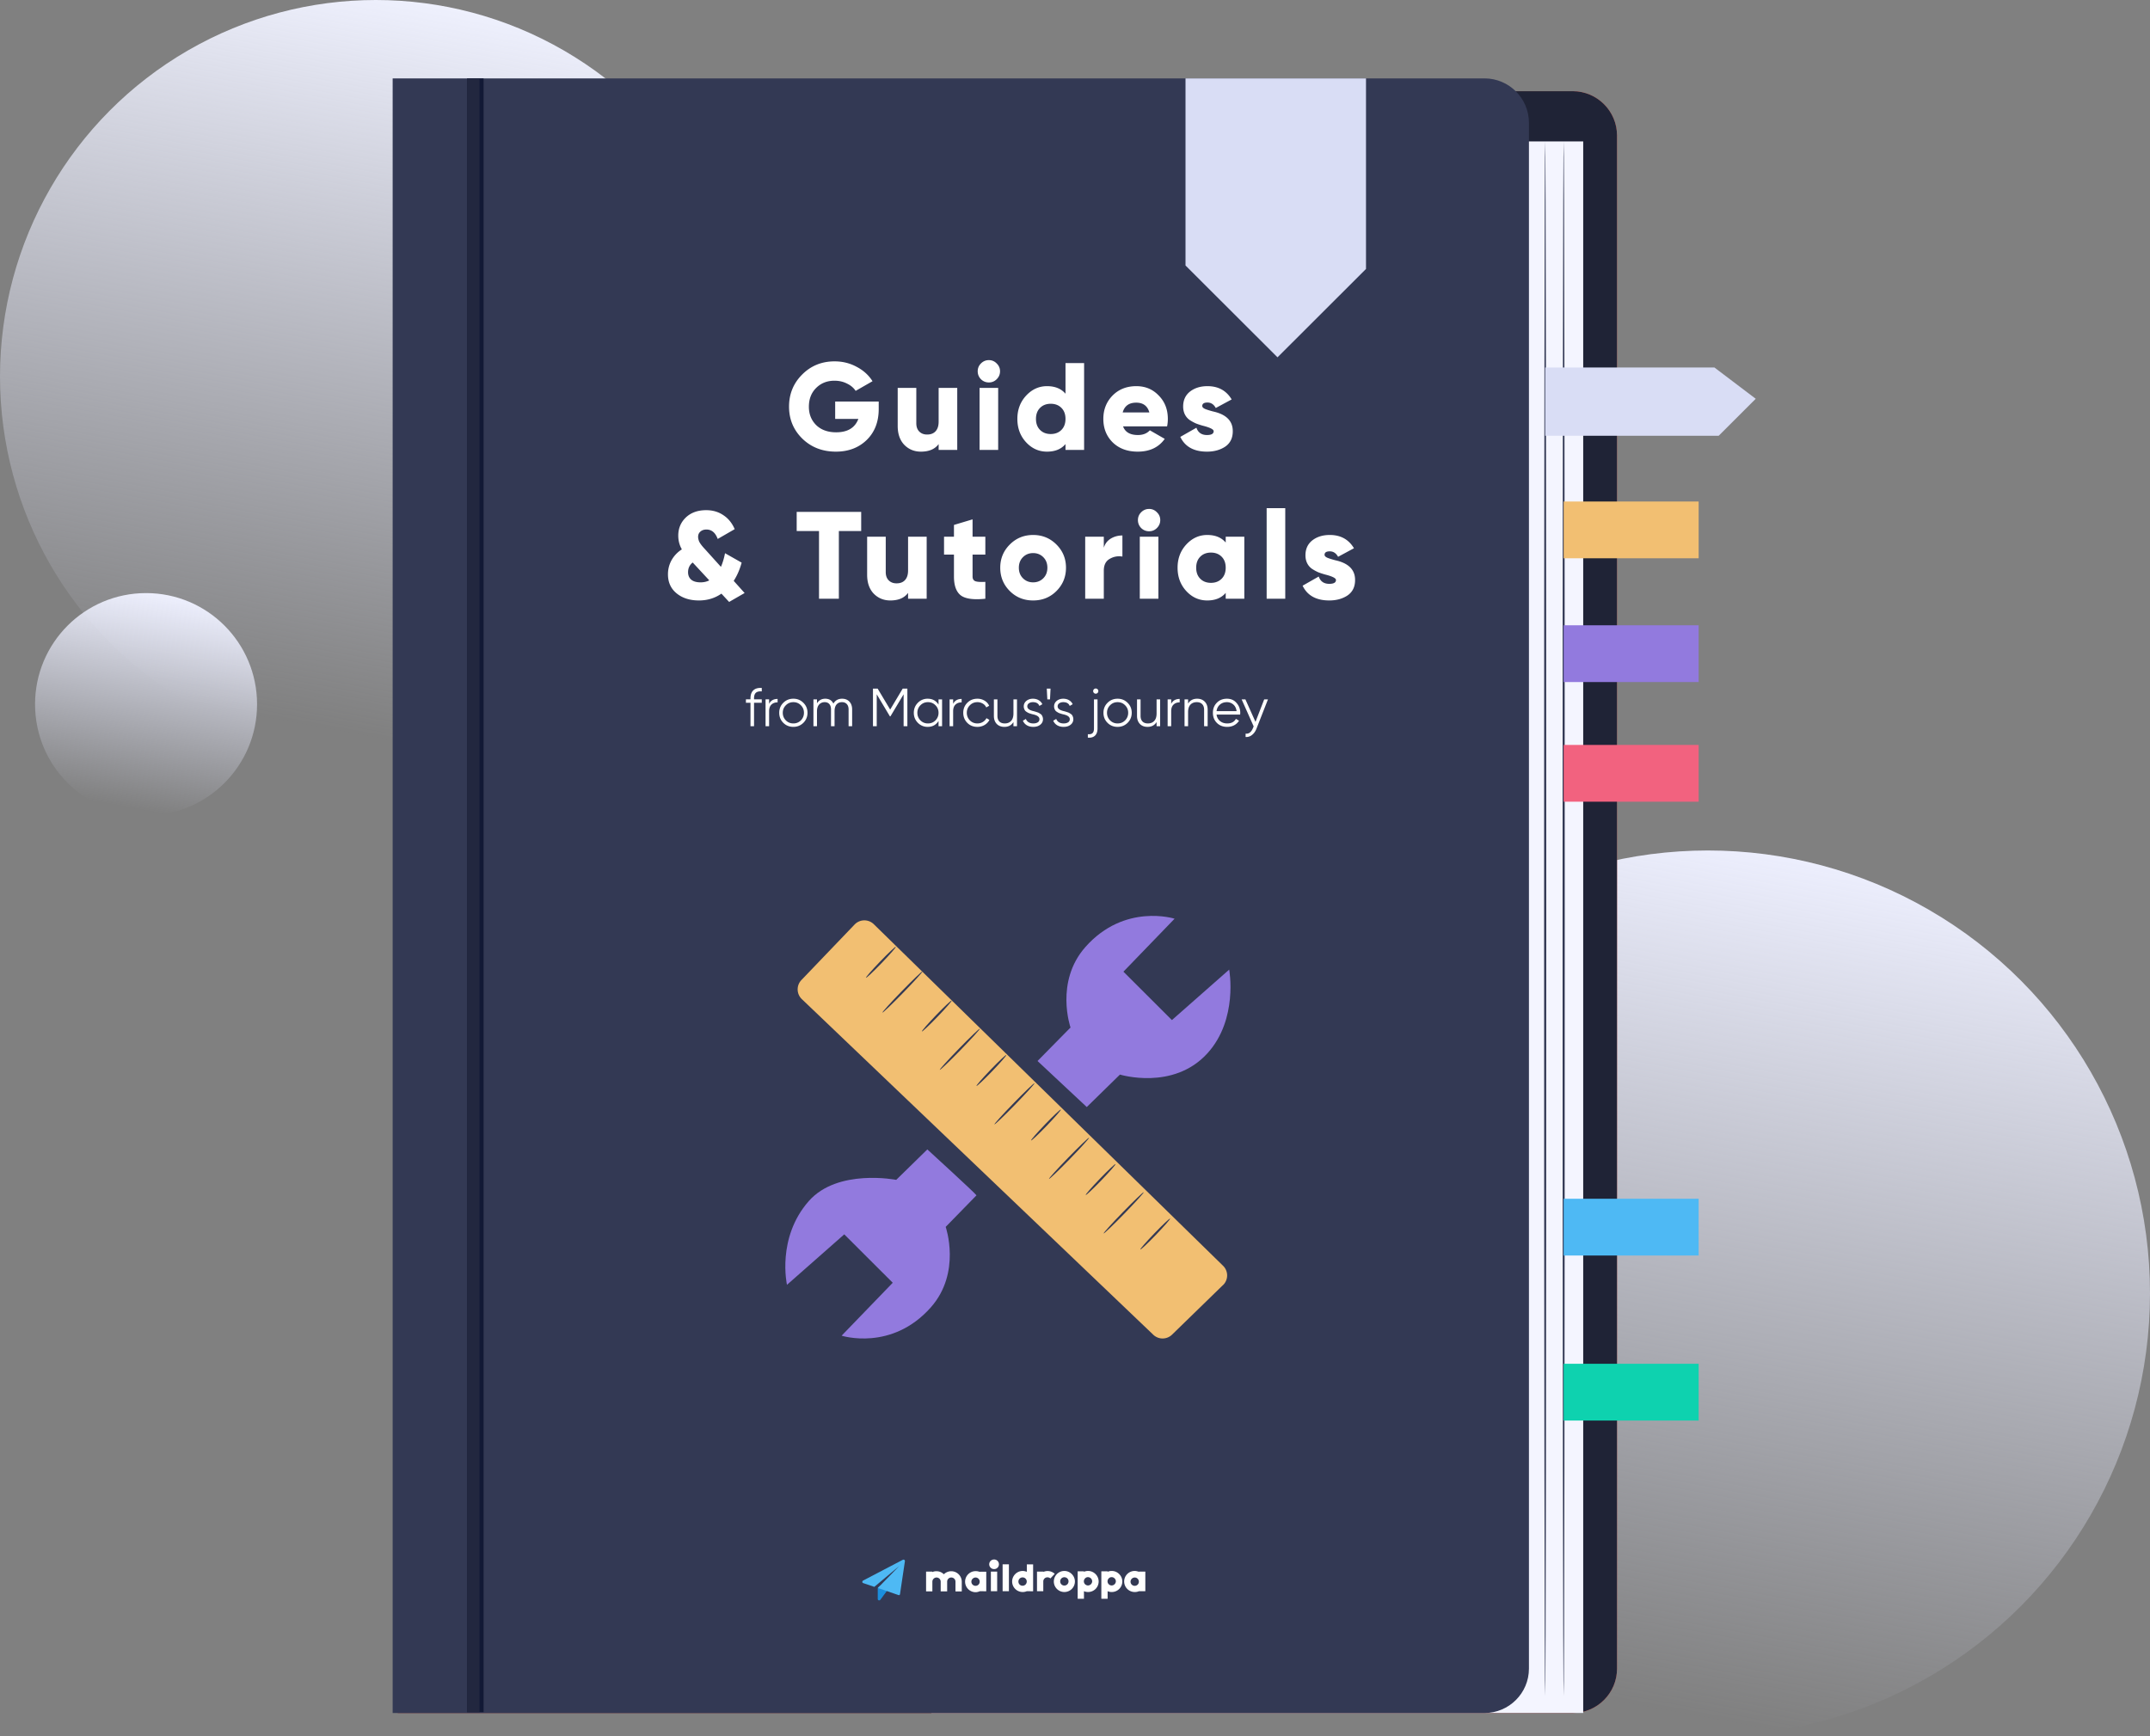 <svg xmlns="http://www.w3.org/2000/svg" width="520" height="420" fill="none"><rect width="100%" height="100%" fill="#808080" stroke="none"/><ellipse cx="90.906" cy="91.086" fill="url(#a)" rx="90.906" ry="91.086"/><ellipse cx="413.08" cy="312.868" fill="url(#b)" rx="106.92" ry="107.132"/><ellipse cx="35.326" cy="170.373" fill="url(#c)" rx="26.848" ry="26.901"/><path fill="#FF725E" d="M96.189 22.056h284.147c5.939 0 10.757 4.81 10.757 10.74v370.856c0 5.929-4.818 10.739-10.757 10.739H96.188z"/><path fill="#1F2336" d="M96.189 22.056h284.147c5.939 0 10.757 4.81 10.757 10.74v370.856c0 5.929-4.818 10.739-10.757 10.739H96.188z"/><path fill="#F4F5FF" d="M382.916 34.202H225.267v380.179h157.649z"/><path fill="#333954" d="M94.969 18.963h264.064c5.938 0 10.757 4.81 10.757 10.738v373.951c0 5.929-4.819 10.739-10.757 10.739H94.969z"/><path fill="#fff" d="M223.961 380.182h1.52v.111a2.5 2.5 0 0 1 1.006-.201c.716 0 1.319.268 1.789.738.469-.447 1.073-.738 1.788-.738a2.55 2.55 0 0 1 2.549 2.548v2.346h-1.521v-2.369a1 1 0 0 0-1.006-1.005.99.99 0 0 0-1.006 1.005v2.347h-1.565v-2.347a1 1 0 0 0-1.006-1.005c-.536 0-1.006.447-1.006 1.005v2.347h-1.52v-4.782zm13.056 4.738c-.335.134-.67.246-1.05.246a2.547 2.547 0 1 1 0-5.095c.38 0 .715.067 1.05.201v-.067h1.52v4.737zm-2.079-2.302c0 .581.47 1.006 1.006 1.006a.99.99 0 0 0 1.006-1.006c0-.581-.469-1.006-1.006-1.006-.514 0-1.006.447-1.006 1.006m4.315-4.202c0-.648.514-1.162 1.185-1.162.649 0 1.163.514 1.163 1.162s-.514 1.162-1.163 1.162a1.174 1.174 0 0 1-1.185-1.162m1.923 6.503h-1.521v-4.737h1.521zm2.839 0h-1.521v-6.502h1.521zm4.335.001a2.5 2.5 0 0 1-1.006.201 2.547 2.547 0 0 1-2.548-2.548c0-1.385 1.162-2.547 2.548-2.547.38 0 .716.111 1.006.201v-1.788h1.521v6.503zm-2.034-2.325a.987.987 0 0 0 1.006 1.006c.559 0 1.006-.447 1.006-1.006a.987.987 0 0 0-1.006-1.005.987.987 0 0 0-1.006 1.005m4.538-2.413h1.52v.067a2.5 2.5 0 0 1 1.006-.201c.649 0 1.252.246 1.722.671l-1.051 1.117a1.05 1.05 0 0 0-.715-.268.99.99 0 0 0-1.006 1.006v2.346h-1.52v-4.738zm6.573-.156c1.386 0 2.549 1.162 2.549 2.547a2.547 2.547 0 0 1-2.549 2.548 2.546 2.546 0 0 1-2.548-2.548c.022-1.43 1.162-2.547 2.548-2.547m0 1.519a.99.99 0 0 0-1.006 1.006.99.99 0 0 0 1.006 1.006c.582 0 1.006-.47 1.006-1.006.023-.536-.424-1.006-1.006-1.006m3.219-1.43h1.52v.112a2.5 2.5 0 0 1 1.006-.201c1.386 0 2.548 1.162 2.548 2.547a2.547 2.547 0 0 1-2.548 2.548q-.57 0-1.006-.201v1.832h-1.52zm1.497 2.414c0 .581.47 1.005 1.006 1.005a1.03 1.03 0 0 0 1.006-1.005 1.03 1.03 0 0 0-1.006-1.006c-.536-.022-1.006.469-1.006 1.006m4.227-2.414h1.52v.112a2.5 2.5 0 0 1 1.006-.201c1.386 0 2.549 1.162 2.549 2.547a2.547 2.547 0 0 1-2.549 2.548 2.4 2.4 0 0 1-1.006-.201v1.832h-1.52zm1.498 2.414a1 1 0 0 0 1.006 1.005c.536 0 1.006-.469 1.006-1.005 0-.537-.47-1.006-1.006-1.006-.537-.022-1.006.469-1.006 1.006m7.622 2.391a2.6 2.6 0 0 1-1.051.201 2.546 2.546 0 0 1-2.548-2.548 2.546 2.546 0 0 1 2.548-2.547c.38 0 .716.112 1.051.201v-.045h1.52v4.738zm-2.057-2.302c0 .581.47 1.006 1.006 1.006a.99.99 0 0 0 1.006-1.006 1 1 0 0 0-1.006-1.005c-.536 0-1.006.446-1.006 1.005"/><path fill="#1B8FDD" d="M214.596 384.478q-.066-.168-.201-.201l-1.521-.648c-.111-.045-.044 0-.134.067-.112.067-.447.469-.447.447v2.681c0 .134.112.268.246.313h.112a.32.32 0 0 0 .268-.134l1.655-2.235c.045-.089.045-.178.022-.29"/><path fill="#4EB9F4" d="M218.73 377.349a.46.46 0 0 0-.335-.045l-9.658 5.051a.4.4 0 0 0-.178.335c0 .134.111.246.201.268l2.705.916 6.036-5.05-5.187 5.319 4.941 1.698c.045 0 .067.045.112.045.067 0 .111 0 .179-.045a.3.3 0 0 0 .134-.246l1.185-7.933c0-.112-.045-.246-.135-.313"/><g clip-path="url(#d)"><path fill="#F2BF72" d="m295.805 310.856-12.336 12.006a3.266 3.266 0 0 1-4.539.02l-85.002-81.19a3.26 3.26 0 0 1-.1-4.611l12.866-13.433a3.27 3.27 0 0 1 4.648-.07l84.473 82.627a3.257 3.257 0 0 1 0 4.661z"/><path fill="#333954" d="M216.66 229.037c.1.1-1.43 1.857-3.419 3.923s-3.689 3.662-3.789 3.563c-.1-.1 1.429-1.857 3.419-3.923s3.689-3.662 3.789-3.563m13.515 12.995c.1.1-1.429 1.856-3.419 3.922s-3.689 3.663-3.788 3.563c-.1-.1 1.429-1.856 3.418-3.922s3.689-3.663 3.789-3.563m-7.058-7.046c.1.099-1.989 2.405-4.668 5.159s-4.929 4.901-5.029 4.811c-.1-.1 1.99-2.405 4.669-5.16 2.679-2.754 4.928-4.9 5.028-4.81m13.876 13.852c.1.1-1.989 2.406-4.668 5.16s-4.929 4.901-5.029 4.811c-.1-.1 1.99-2.406 4.669-5.16s4.928-4.9 5.028-4.811m6.388 6.378c.1.1-1.429 1.856-3.419 3.922s-3.688 3.663-3.788 3.563 1.429-1.856 3.418-3.922 3.689-3.663 3.789-3.563m6.828 6.816c.1.1-1.989 2.406-4.668 5.16s-4.929 4.9-5.029 4.811c-.1-.1 1.99-2.406 4.669-5.16s4.928-4.901 5.028-4.811m6.378 6.368c.1.1-1.429 1.856-3.419 3.922s-3.688 3.663-3.788 3.563 1.429-1.856 3.419-3.922 3.688-3.663 3.788-3.563m6.828 6.816c.1.1-1.989 2.406-4.668 5.16s-4.929 4.9-5.029 4.811c-.1-.1 1.99-2.406 4.669-5.16s4.928-4.9 5.028-4.811m6.387 6.378c.1.099-1.429 1.856-3.419 3.922s-3.689 3.663-3.789 3.563c-.099-.1 1.43-1.857 3.419-3.922s3.689-3.663 3.789-3.563m6.818 6.816c.1.1-1.989 2.405-4.668 5.16s-4.929 4.9-5.029 4.81c-.1-.099 1.99-2.405 4.669-5.159s4.928-4.901 5.028-4.811m6.388 6.368c.1.099-1.429 1.856-3.419 3.922s-3.688 3.663-3.788 3.563 1.429-1.856 3.418-3.922 3.689-3.663 3.789-3.563"/><path fill="#927ADE" d="m250.938 256.663 11.907 11.138 8.027-7.854s12.876 3.952 21.143-5.13c7.518-8.254 5.278-20.26 5.278-20.26l-13.855 12.206-11.726-11.707 12.376-12.815s-12.086-3.862-21.573 6.846c-7.448 8.414-3.599 19.472-3.599 19.472l-7.968 8.094zm-14.765 32.496c-.3-.519-11.886-11.108-11.886-11.108l-7.528 7.365s-14.145-2.804-21.143 5.13c-7.837 8.892-5.278 20.26-5.278 20.26l13.855-12.206 11.727 11.707-12.366 12.804s12.086 3.863 21.573-6.846c7.447-8.413 3.598-19.472 3.598-19.472z"/></g><path fill="#121935" d="M116.962 18.963h-3.999v395.219h3.999z"/><path fill="#22273F" d="M115.963 18.963h-3v395.219h3z"/><path fill="#D9DDF5" d="M286.727 64.223v-45.26h43.655v46.099l-21.403 21.377z"/><path fill="#333954" d="M373.719 34.202c.14 0 .26 84.194.26 188.029s-.12 188.048-.26 188.048-.26-84.173-.26-188.048.12-188.029.26-188.029m4.468 0c.14 0 .26 84.194.26 188.029s-.12 188.048-.26 188.048-.26-84.173-.26-188.048.12-188.029.26-188.029"/><path fill="#D9DDF5" d="M373.719 88.904h40.937l9.986 7.565-8.957 8.943h-41.966z"/><path fill="#F2BF72" d="M410.836 121.32h-32.649v13.733h32.649z"/><path fill="#927ADE" d="M410.836 151.261h-32.649v13.733h32.649z"/><path fill="#F2627F" d="M410.836 180.204h-32.649v13.733h32.649z"/><path fill="#4EB9F4" d="M410.836 289.987h-32.649v13.733h32.649z"/><path fill="#0ED2AF" d="M410.836 329.908h-32.649v13.733h32.649z"/><path fill="#fff" d="M201.997 97.136h10.53v1.8q0 4.68-2.94 7.53-2.91 2.79-7.41 2.79-4.89 0-8.13-3.15-3.21-3.15-3.21-7.74t3.18-7.77 7.83-3.18q2.91 0 5.34 1.32 2.46 1.29 3.84 3.48l-4.08 2.34q-.72-1.11-2.1-1.77-1.35-.69-3.03-.69-2.67 0-4.44 1.77-1.74 1.74-1.74 4.53 0 2.7 1.8 4.47 1.8 1.71 4.8 1.71 4.14 0 5.37-3.24h-5.61zm25.022 4.89v-8.19h4.5v15h-4.5v-1.41q-1.35 1.83-4.29 1.83-2.4 0-4.02-1.65-1.59-1.68-1.59-4.56v-9.21h4.5v8.55q0 1.29.72 2.01t1.89.72q1.32 0 2.04-.78.75-.81.75-2.31m14.041-10.29q-.78.78-1.89.78t-1.92-.78q-.78-.81-.78-1.92t.78-1.89q.81-.81 1.92-.81t1.89.81q.81.78.81 1.89t-.81 1.92m.36 17.1h-4.5v-15h4.5zm16.283-13.59v-7.41h4.5v21h-4.5v-1.41q-1.56 1.83-4.47 1.83-2.97 0-5.07-2.28t-2.101-5.64q0-3.33 2.101-5.61 2.13-2.31 5.07-2.31 2.91 0 4.47 1.83m-7.141 6.09q0 1.68.991 2.67.99.99 2.58.99t2.58-.99.99-2.67-.99-2.67-2.58-.99-2.58.99-.991 2.67m31.712 1.8h-10.65q.75 2.1 3.6 2.1 1.83 0 2.88-1.14l3.6 2.07q-2.19 3.09-6.54 3.09-3.75 0-6.06-2.25-2.25-2.25-2.25-5.67 0-3.36 2.22-5.64 2.25-2.28 5.76-2.28 3.27 0 5.43 2.28 2.19 2.22 2.19 5.64 0 .96-.18 1.8m-10.74-3.36h6.45q-.66-2.37-3.18-2.37-2.61 0-3.27 2.37m19.246-1.56q0 .39.63.69.63.27 1.98.63 4.8 1.05 4.77 4.8 0 2.43-1.8 3.69-1.83 1.23-4.44 1.23-4.74 0-6.45-3.57l3.9-2.22q.6 1.77 2.55 1.77 1.62 0 1.62-.93 0-.66-2.61-1.32-.96-.27-1.65-.54-.69-.3-1.5-.81-.78-.54-1.2-1.38t-.42-1.92q0-2.31 1.68-3.63 1.68-1.29 4.2-1.29 3.93 0 5.85 3.21l-3.84 2.07q-.72-1.32-2.01-1.32-1.26 0-1.26.84m-113.324 42.3 2.64 2.94-3.75 2.16-1.86-2.01q-2.37 1.65-5.43 1.65-3.3 0-5.4-1.71t-2.1-4.62q0-1.83.87-3.42a7.4 7.4 0 0 1 2.49-2.61q-.87-1.5-.87-3.33 0-2.64 1.86-4.41 1.86-1.74 4.89-1.74 2.37 0 4.14 1.2 1.8 1.17 2.76 3.39l-4.11 2.37q-.84-2.28-2.73-2.28-.9 0-1.47.51-.54.48-.54 1.26 0 .48.24 1.11.36.75 1.41 1.86l3.87 4.29q.63-1.44.99-3.3l4.02 2.28q-.69 2.52-1.92 4.41m-8.01.36q1.17 0 2.1-.48l-3.84-4.14-.18-.18q-1.11.9-1.11 2.34 0 1.14.75 1.8.78.66 2.28.66m23.242-17.04h15.6v4.62h-5.4v16.38h-4.8v-16.38h-5.4zm26.939 14.19v-8.19h4.5v15h-4.5v-1.41q-1.35 1.83-4.29 1.83-2.4 0-4.02-1.65-1.59-1.68-1.59-4.56v-9.21h4.5v8.55q0 1.29.72 2.01t1.89.72q1.32 0 2.04-.78.75-.81.75-2.31m18.69-8.19v4.32h-3.09v5.31q0 .87.69 1.14.69.24 2.4.15v4.08q-4.26.45-5.94-.81-1.65-1.29-1.65-4.56v-5.31h-2.4v-4.32h2.4v-2.85l4.5-1.35v4.2zm17.195 13.14q-2.28 2.28-5.64 2.28t-5.64-2.28q-2.31-2.31-2.31-5.64 0-3.3 2.31-5.61t5.64-2.31 5.64 2.31 2.31 5.61q0 3.33-2.31 5.64m-9.09-5.64q0 1.56.99 2.55t2.46.99 2.46-.99.99-2.55-.99-2.55-2.46-.99-2.46.99-.99 2.55m20.545-7.5v2.67q.42-1.41 1.65-2.19 1.26-.78 2.85-.78v5.1q-1.68-.27-3.09.57-1.41.81-1.41 2.85v6.78h-4.5v-15zm12.844-2.1q-.78.78-1.89.78t-1.92-.78q-.78-.81-.78-1.92t.78-1.89q.81-.81 1.92-.81t1.89.81q.81.78.81 1.89t-.81 1.92m.36 17.1h-4.5v-15h4.5zm16.282-13.59v-1.41h4.5v15h-4.5v-1.41q-1.56 1.83-4.47 1.83-2.97 0-5.07-2.28t-2.1-5.64q0-3.33 2.1-5.61 2.13-2.31 5.07-2.31 2.91 0 4.47 1.83m-7.14 6.09q0 1.68.99 2.67t2.58.99 2.58-.99.99-2.67-.99-2.67-2.58-.99-2.58.99-.99 2.67m21.542 7.5h-4.5v-21.9h4.5zm9.506-10.62q0 .39.63.69.63.27 1.98.63 4.8 1.05 4.77 4.8 0 2.43-1.8 3.69-1.83 1.23-4.44 1.23-4.74 0-6.45-3.57l3.9-2.22q.6 1.77 2.55 1.77 1.62 0 1.62-.93 0-.66-2.61-1.32-.96-.27-1.65-.54-.69-.3-1.5-.81-.78-.54-1.2-1.38t-.42-1.92q0-2.31 1.68-3.63 1.68-1.29 4.2-1.29 3.93 0 5.85 3.21l-3.84 2.07q-.72-1.32-2.01-1.32-1.26 0-1.26.84m-136.115 32.209v.832q-.95-.078-1.417.325-.455.402-.455 1.339v.26h1.872v.832h-1.872v5.668h-.858v-5.668h-1.105v-.832h1.105v-.26q0-1.287.702-1.937.716-.65 2.028-.559m1.772 2.756v1.079q.599-1.183 2.054-1.183v.832q-.936 0-1.495.546-.559.532-.559 1.612v3.614h-.858v-6.5zm8.284 5.681q-1.002.975-2.418.975-1.444 0-2.431-.975-.988-.988-.988-2.431t.988-2.418q.987-.988 2.431-.988 1.43 0 2.418.988 1 .975 1.001 2.418 0 1.43-1.001 2.431m-4.238-.598q.74.741 1.82.741 1.079 0 1.82-.741a2.55 2.55 0 0 0 .741-1.833q0-1.08-.741-1.82-.741-.754-1.82-.754t-1.82.754q-.741.74-.741 1.82 0 1.065.741 1.833m13.603-5.239q1.105 0 1.768.702.663.701.663 1.898v4.056h-.858v-4.056q0-.832-.429-1.3-.428-.468-1.157-.468-.844 0-1.326.559-.48.558-.481 1.664v3.601h-.858v-4.056q0-.846-.403-1.3-.402-.468-1.118-.468-.819 0-1.352.572-.52.571-.52 1.651v3.601h-.858v-6.5h.858v.949q.702-1.105 1.989-1.105 1.418 0 1.976 1.183.702-1.183 2.106-1.183m14.66-2.444h1.131v9.1h-.91v-7.722l-3.185 5.33h-.13l-3.185-5.33v7.722h-.91v-9.1h1.131l3.029 5.07zm8.668 3.874v-1.274h.858v6.5h-.858v-1.274q-.897 1.43-2.626 1.43-1.39 0-2.379-.988-.975-.989-.975-2.418 0-1.431.975-2.418a3.24 3.24 0 0 1 2.379-.988q1.73 0 2.626 1.43m-4.381 3.809q.741.741 1.82.741t1.82-.741a2.55 2.55 0 0 0 .741-1.833q0-1.08-.741-1.82-.74-.754-1.82-.754-1.079 0-1.82.754-.741.74-.741 1.82 0 1.065.741 1.833m7.914-5.083v1.079q.598-1.183 2.054-1.183v.832q-.936 0-1.495.546-.56.532-.559 1.612v3.614h-.858v-6.5zm5.865 6.656q-1.469 0-2.444-.975-.975-1.002-.975-2.431 0-1.443.975-2.418.975-.988 2.444-.988a3.25 3.25 0 0 1 1.729.468q.767.455 1.118 1.235l-.702.403a1.97 1.97 0 0 0-.845-.923 2.43 2.43 0 0 0-1.3-.351q-1.079 0-1.82.754-.741.74-.741 1.82 0 1.065.741 1.833.741.741 1.82.741.715 0 1.287-.338.585-.339.91-.936l.715.416q-.403.78-1.183 1.235a3.37 3.37 0 0 1-1.729.455m8.72-3.25v-3.406h.858v6.5h-.858v-1.014q-.727 1.17-2.184 1.17-1.17 0-1.859-.715-.689-.729-.689-1.95v-3.991h.858v3.991q0 .87.455 1.352.468.48 1.313.481.975 0 1.534-.611.572-.612.572-1.807m3.349-1.703q0 .754 1.339 1.105.377.09.494.13.117.026.455.143.352.104.481.182.144.078.39.247.248.156.351.325.105.155.195.416.091.246.091.533a1.64 1.64 0 0 1-.663 1.352q-.637.52-1.69.52-.91 0-1.573-.403a2.3 2.3 0 0 1-.936-1.092l.728-.429q.182.506.65.806.482.286 1.131.286.663 0 1.079-.26.417-.261.416-.78 0-.754-1.339-1.105-.377-.091-.494-.117a17 17 0 0 0-.468-.143 4 4 0 0 1-.481-.195q-.13-.078-.377-.234a1.3 1.3 0 0 1-.351-.325 2.4 2.4 0 0 1-.195-.416 1.7 1.7 0 0 1-.091-.546q0-.794.624-1.326.651-.533 1.599-.533.78 0 1.378.351.612.351.897.975l-.715.416q-.363-.91-1.56-.91-.585 0-.975.273a.87.87 0 0 0-.39.754m5.494-1.703h-.65l-.13-2.6h.91zm1.844 1.703q0 .754 1.339 1.105.377.09.494.13.117.026.455.143.35.104.481.182.143.078.39.247.248.156.351.325.103.155.195.416.091.246.091.533a1.64 1.64 0 0 1-.663 1.352q-.637.52-1.69.52-.91 0-1.573-.403a2.3 2.3 0 0 1-.936-1.092l.728-.429q.182.506.65.806.482.286 1.131.286.663 0 1.079-.26.416-.261.416-.78 0-.754-1.339-1.105-.377-.091-.494-.117a17 17 0 0 0-.468-.143 3.5 3.5 0 0 1-.481-.195 21 21 0 0 1-.377-.234 1.3 1.3 0 0 1-.351-.325 2.4 2.4 0 0 1-.195-.416 1.6 1.6 0 0 1-.091-.546q0-.794.624-1.326.65-.533 1.599-.533.78 0 1.378.351.61.351.897.975l-.715.416q-.364-.91-1.56-.91-.585 0-.975.273a.87.87 0 0 0-.39.754m8.594-3.705q0-.26.182-.442a.6.6 0 0 1 .442-.182q.26 0 .442.182a.6.6 0 0 1 .182.442.6.6 0 0 1-.182.442.6.6 0 0 1-.442.182.6.6 0 0 1-.442-.182.6.6 0 0 1-.182-.442m.195 9.022v-7.02h.858v7.02q0 1.17-.611 1.755-.61.585-1.729.481v-.832q.78.078 1.131-.26.351-.325.351-1.144m8.131-1.339q-1 .975-2.418.975-1.443 0-2.431-.975-.988-.988-.988-2.431t.988-2.418q.988-.988 2.431-.988 1.431 0 2.418.988 1.001.975 1.001 2.418 0 1.43-1.001 2.431m-4.238-.598q.741.741 1.82.741t1.82-.741a2.55 2.55 0 0 0 .741-1.833q0-1.08-.741-1.82-.74-.754-1.82-.754-1.079 0-1.82.754-.741.74-.741 1.82 0 1.065.741 1.833m11.251-1.677v-3.406h.858v6.5h-.858v-1.014q-.728 1.17-2.184 1.17-1.17 0-1.859-.715-.689-.729-.689-1.95v-3.991h.858v3.991q0 .87.455 1.352.468.48 1.313.481.975 0 1.534-.611.573-.612.572-1.807m3.531-3.406v1.079q.599-1.183 2.054-1.183v.832q-.936 0-1.495.546-.558.532-.559 1.612v3.614h-.858v-6.5zm6.272-.156q1.17 0 1.859.728.69.714.689 1.937v3.991h-.858v-3.991q0-.872-.468-1.352-.454-.481-1.3-.481-.974 0-1.547.611-.559.61-.559 1.807v3.406h-.858v-6.5h.858v1.014q.729-1.17 2.184-1.17m7.21 0q1.457 0 2.327 1.027.897 1.013.897 2.405 0 .064-.026.403h-5.707q.13.975.832 1.56t1.755.585q1.482 0 2.093-1.105l.754.442a3.03 3.03 0 0 1-1.183 1.105q-.741.39-1.677.39-1.533 0-2.496-.962-.962-.962-.962-2.444 0-1.47.949-2.431.95-.975 2.444-.975m0 .832q-1.013 0-1.703.598-.675.597-.806 1.573h4.849q-.142-1.041-.793-1.599a2.32 2.32 0 0 0-1.547-.572m6.909 4.771 2.106-5.447h.91l-2.782 7.098q-.39.987-1.092 1.521a2.13 2.13 0 0 1-1.534.481v-.806q1.17.142 1.781-1.352l.169-.403-2.912-6.539h.91z"/><defs><linearGradient id="a" x1="99.618" x2="67.176" y1="-2.93" y2="174.326" gradientUnits="userSpaceOnUse"><stop stop-color="#F0F2FF"/><stop offset="1" stop-color="#E4E7FB" stop-opacity="0"/></linearGradient><linearGradient id="b" x1="423.327" x2="385.17" y1="202.29" y2="410.772" gradientUnits="userSpaceOnUse"><stop stop-color="#EEF0FF"/><stop offset="1" stop-color="#E4E7FB" stop-opacity="0"/></linearGradient><linearGradient id="c" x1="37.899" x2="28.318" y1="142.607" y2="194.957" gradientUnits="userSpaceOnUse"><stop stop-color="#EFF1FF"/><stop offset="1" stop-color="#E4E7FB" stop-opacity="0"/></linearGradient><clipPath id="d"><path fill="#fff" d="M189.938 221.562h107.675V323.79H189.938z"/></clipPath></defs></svg>